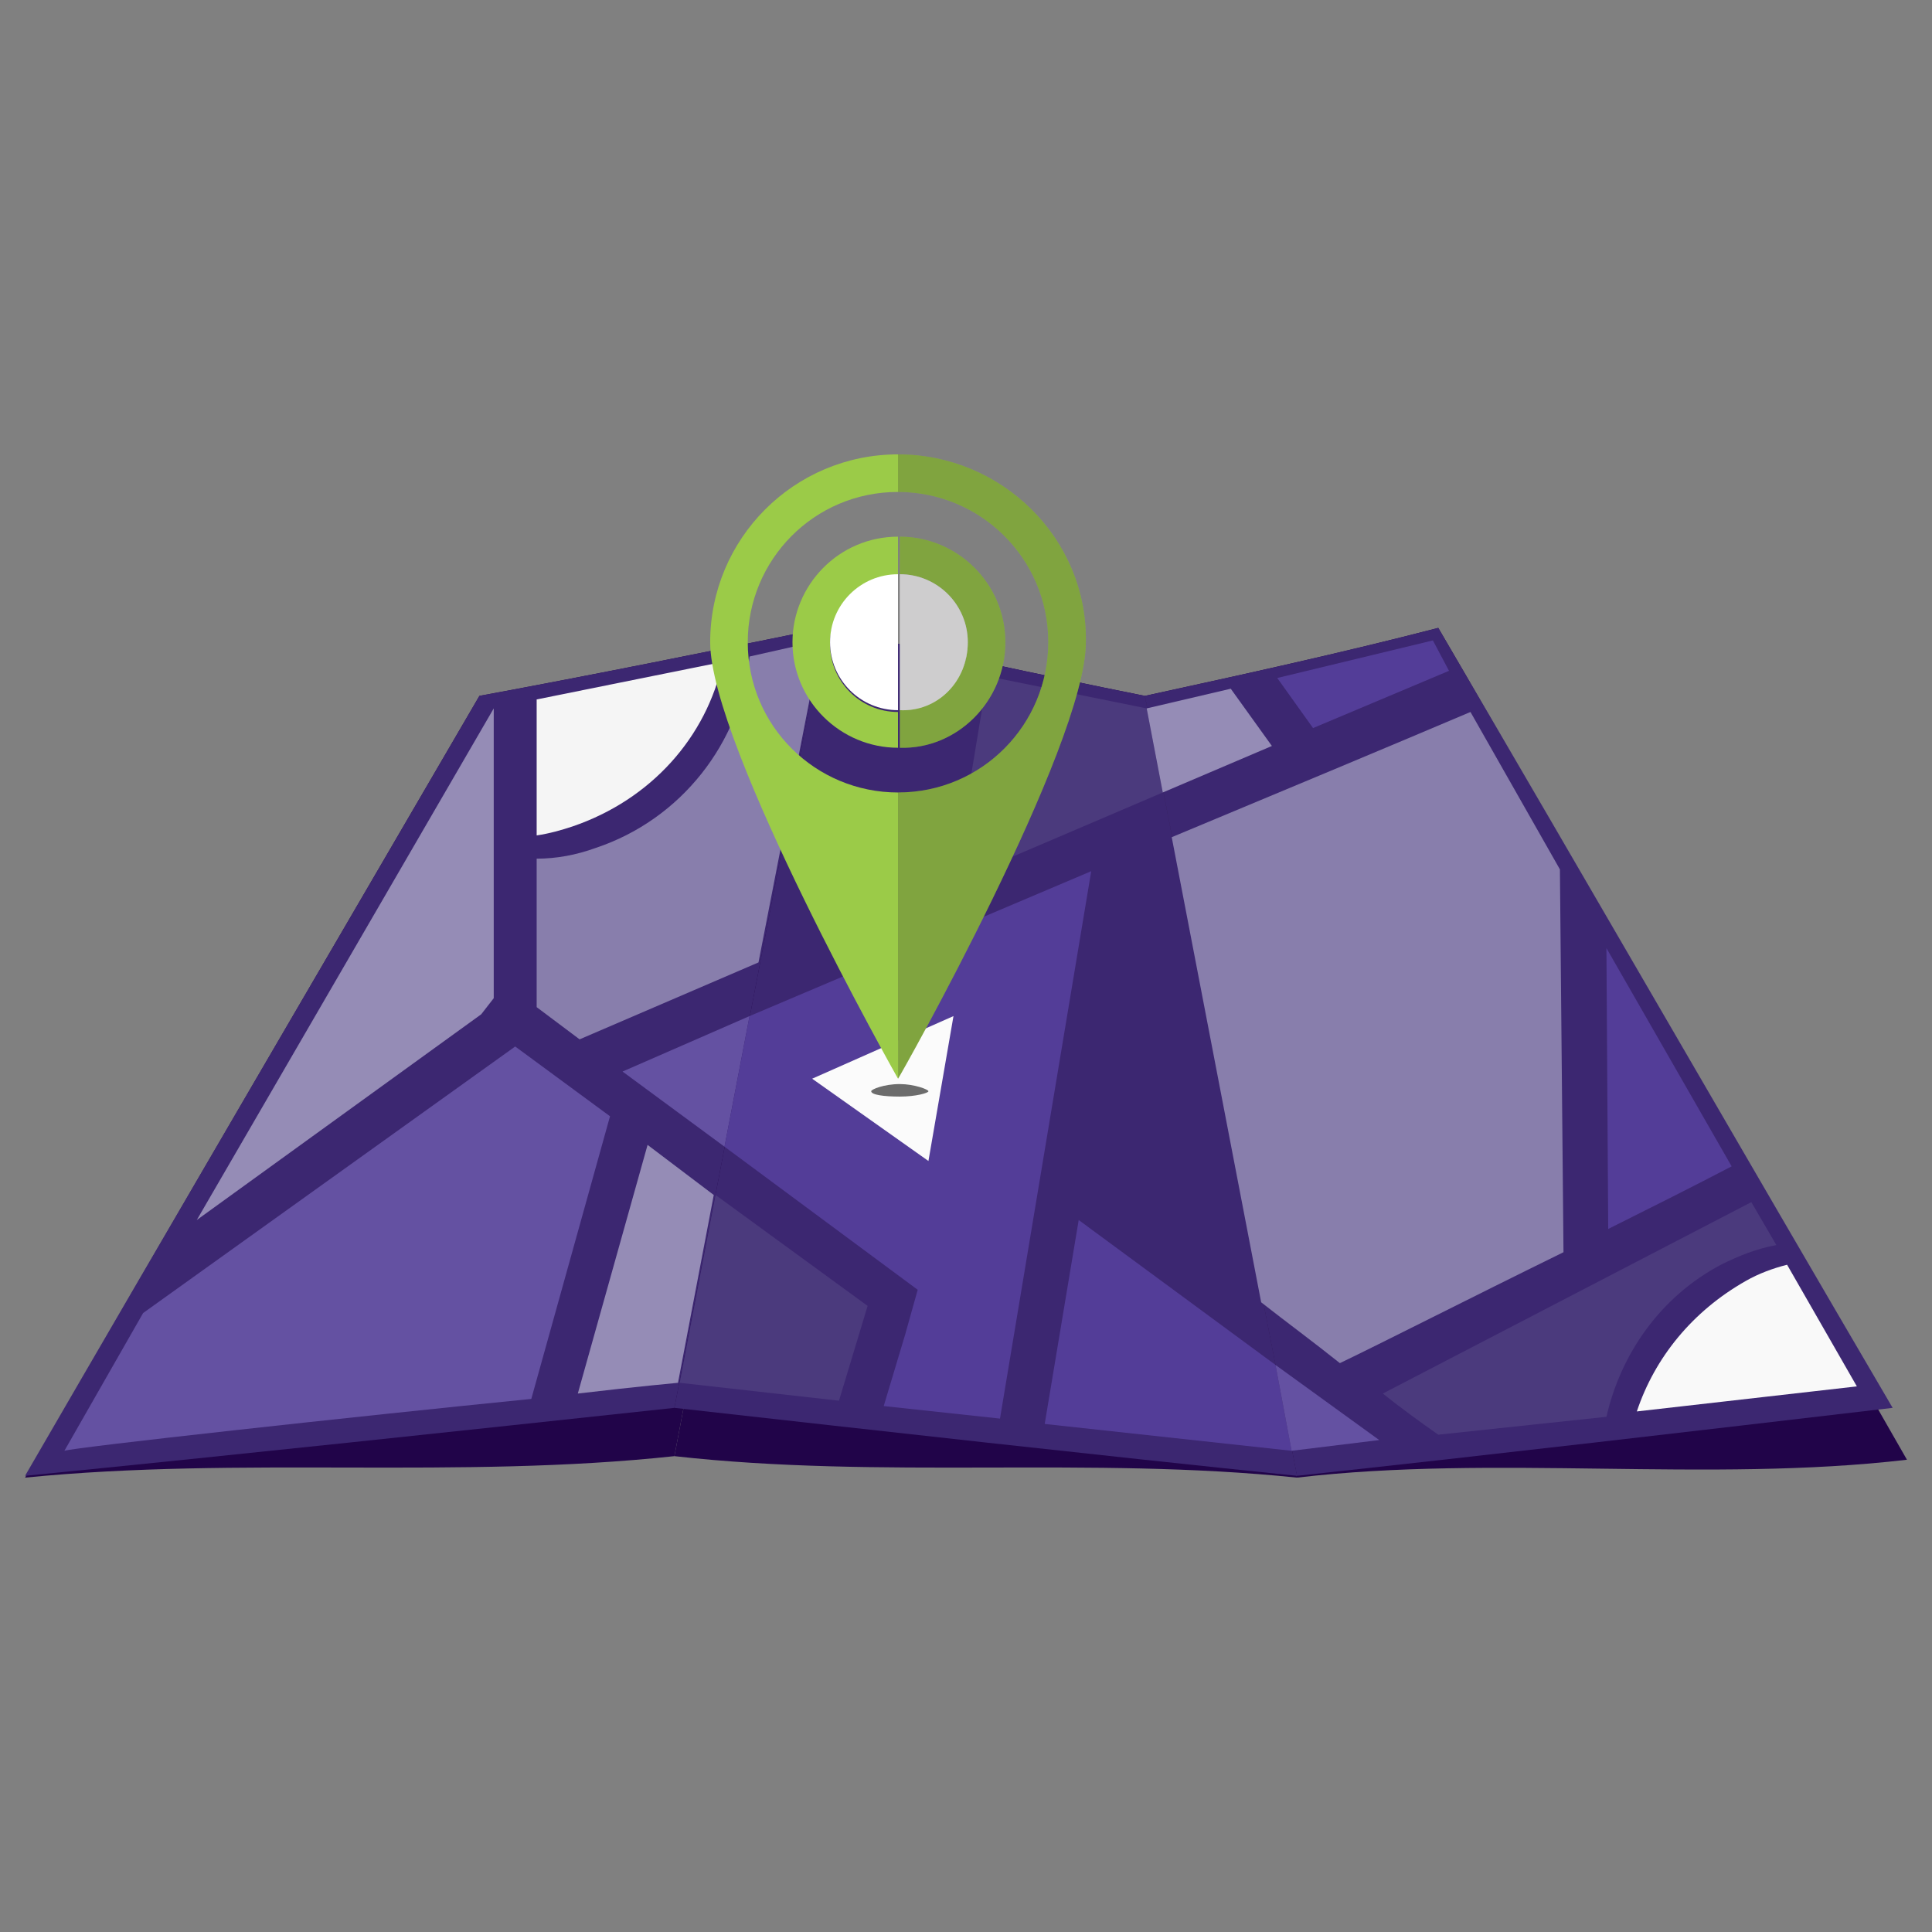 <?xml version="1.0" encoding="utf-8"?>
<!-- Generator: Adobe Illustrator 28.1.0, SVG Export Plug-In . SVG Version: 6.00 Build 0)  -->
<svg version="1.1" id="Layer_1" xmlns="http://www.w3.org/2000/svg" xmlns:xlink="http://www.w3.org/1999/xlink" x="0px" y="0px"
	 viewBox="0 0 108 108" style="enable-background:new 0 0 108 108;" xml:space="preserve">
<rect x="0" y="0" width="108" height="108" fill="#808080" stroke="none"/>
<style type="text/css">
	.st0{fill:#533D98;}
	.st1{fill:#9BCB48;}
	.st2{fill:#210449;}
	.st3{fill:#3C2771;}
	.st4{fill:#958CB6;}
	.st5{fill:#6451A2;}
	.st6{fill:#4B3A7D;}
	.st7{fill:#887EAC;}
	.st8{fill:#F9F9F9;}
	.st9{fill:#F5F5F5;}
	.st10{fill:#FBFBFB;}
	.st11{opacity:0.57;}
	.st12{fill:none;}
	.st13{fill:#FFFFFF;}
	.st14{opacity:0.22;fill:#231F20;}
</style>
<rect id="Purple_6_" x="48.8" y="-67.9" class="st0" width="22.7" height="23.1"/>
<rect id="Lime_Green_00000167370501337352619310000016727739209075163272_" x="72.4" y="-67.9" class="st1" width="22.7" height="23.1"/>
<g>
	<g>
		<path class="st2" d="M37.7,81.4c-12.1,1.3-24.2,0-36.3,1.2C9.8,68,18.3,53.5,26.8,38.9c6.5-1.2,12.9-2.5,19.3-3.8
			C43.3,49.6,40.5,66.8,37.7,81.4z"/>
		<path class="st2" d="M37.7,81.4c11.6,1.3,23.2,0,34.8,1.2C69.7,68,66.8,53.5,64,38.9c-6-1.2-11.9-2.5-17.9-3.8
			C43.3,49.6,40.5,66.8,37.7,81.4z"/>
		<path class="st2" d="M106.6,81.6c-11.1,1.3-23-0.3-34.1,1C69.7,68,66.8,53.5,64,38.9c5.5-1.2,11-2.4,16.4-3.8
			C88.9,49.6,98.2,67,106.6,81.6z"/>
	</g>
	<g>
		<path class="st3" d="M37.7,78.7c-12.1,1.3-24.2,2.6-36.3,3.8C9.8,68,18.3,53.5,26.8,38.9c6.5-1.2,12.9-2.5,19.3-3.8
			C43.3,49.6,40.5,64.2,37.7,78.7z"/>
		<path class="st3" d="M105.8,78.7c-11.1,1.3-22.2,2.6-33.3,3.8C69.7,68,66.8,53.5,64,38.9c5.5-1.2,11-2.4,16.4-3.8
			C88.9,49.6,97.3,64.2,105.8,78.7z"/>
		<path class="st3" d="M37.7,78.7c11.6,1.3,23.2,2.6,34.8,3.8C69.7,68,66.8,53.5,64,38.9c-6-1.2-11.9-2.5-17.9-3.8
			C43.3,49.6,40.5,64.2,37.7,78.7z"/>
		<g>
			<polygon class="st4" points="27.6,55.8 27.6,39.6 11,68.2 26.9,56.7 			"/>
			<polygon class="st5" points="41.9,56.8 34.8,59.9 40.5,64.1 			"/>
			<path class="st4" d="M36.2,64l-3.9,13.9c3.4-0.4,5.6-0.6,5.6-0.6l2-10.5L36.2,64z"/>
			<path class="st5" d="M34.1,62.4l-5.3-3.9L8,73.4l-4.4,7.7c0.6-0.2,16.1-1.9,26.1-2.9L34.1,62.4z"/>
		</g>
		<g>
			<polygon class="st6" points="53.3,49.3 65,44.3 64.1,39.6 55.2,37.8 			"/>
			<polygon class="st3" points="65.5,46.8 65.5,46.8 63.8,47.5 60.8,65.5 70.6,72.7 			"/>
			<polygon class="st0" points="50.6,74.6 50.6,74.6 49.4,78.6 55.9,79.3 61,48.7 41.9,56.8 40.5,64.1 51.3,72.1 51.3,72.1 
				51.3,72.1 51.3,72.1 			"/>
			<polygon class="st6" points="48.5,73 40,66.8 38,77.3 46.9,78.3 			"/>
			<polygon class="st3" points="50.6,50.4 52.8,37.3 46,35.9 42.5,53.9 			"/>
			<polygon class="st0" points="60.3,68.2 58.4,79.6 72.2,81.1 71.3,76.3 			"/>
		</g>
		<g>
			<path class="st0" d="M96.8,65.2l-7-12.2l0.1,15.7C92.3,67.5,94.7,66.3,96.8,65.2z"/>
			<path class="st7" d="M65.5,46.8l5,26c1.4,1.1,2.9,2.2,4.4,3.4c2.3-1.1,7.2-3.6,12.5-6.2l-0.2-21.4l-5-8.8
				C78.2,41.5,71.5,44.3,65.5,46.8z"/>
			<polygon class="st0" points="73.4,40.7 81,37.5 80.1,35.8 71.4,37.9 			"/>
			<polygon class="st5" points="71.3,76.3 72.2,81.1 77.1,80.5 			"/>
			<polygon class="st4" points="71.1,41.7 68.8,38.5 64.1,39.6 65,44.3 			"/>
		</g>
	</g>
	<g>
		<path class="st8" d="M91.5,78.9l12.3-1.4l-3.9-6.8c-0.8,0.2-1.6,0.5-2.3,0.9C94.6,73.3,92.5,75.9,91.5,78.9z"/>
		<path class="st6" d="M96.2,70.7c1-0.5,2-0.9,3.1-1.1l-1.4-2.4L77.3,77.9c1,0.8,2.1,1.6,3.1,2.3l9.4-1
			C90.6,75.7,92.8,72.5,96.2,70.7z"/>
	</g>
	<g>
		<path class="st7" d="M41.9,36.7c-0.5,4.8-3.8,9.1-8.6,10.7c-1.1,0.4-2.2,0.6-3.3,0.6v8.3l2.4,1.8l10-4.3l3.5-18L41.9,36.7z"/>
		<path class="st9" d="M40.4,37l-10.4,2.1v7.6c0.7-0.1,1.4-0.3,2-0.5C36.4,44.7,39.5,41.2,40.4,37z"/>
	</g>
	<polygon class="st10" points="53.3,56.8 45.4,60.3 51.9,64.9 	"/>
	<g>
		<path class="st11" d="M51.9,61c0,0.1-0.7,0.3-1.6,0.3c-0.9,0-1.6-0.1-1.6-0.3c0-0.1,0.7-0.4,1.6-0.4C51.1,60.6,51.9,60.9,51.9,61z
			"/>
		<g>
			<path class="st12" d="M41.9,35.9c0,4.6,3.7,8.4,8.4,8.4c0,0,0,0,0,0v-2.4c0,0,0,0,0,0c-3.3,0-5.9-2.7-5.9-5.9
				c0-3.3,2.7-5.9,5.9-5.9c0,0,0,0,0,0v-2.4c0,0,0,0,0,0C45.6,27.6,41.9,31.3,41.9,35.9z"/>
			<path class="st1" d="M50.2,44.3c-4.6,0-8.4-3.7-8.4-8.4c0-4.6,3.7-8.4,8.4-8.4c0,0,0,0,0,0v-2.1c0,0,0,0,0,0
				c-5.8,0-10.5,4.7-10.5,10.5c0,5.8,10.5,24.4,10.5,24.4s0,0,0,0L50.2,44.3C50.2,44.3,50.2,44.3,50.2,44.3z"/>
			<path class="st1" d="M50.2,39.8c-2.1,0-3.8-1.7-3.8-3.8c0-2.1,1.7-3.8,3.8-3.8c0,0,0,0,0,0V30c0,0,0,0,0,0
				c-3.3,0-5.9,2.7-5.9,5.9c0,3.3,2.7,5.9,5.9,5.9c0,0,0,0,0,0L50.2,39.8C50.2,39.8,50.2,39.8,50.2,39.8z"/>
			<path class="st13" d="M46.4,35.9c0,2.1,1.7,3.8,3.8,3.8c0,0,0,0,0,0v-7.6c0,0,0,0,0,0C48.1,32.1,46.4,33.8,46.4,35.9z"/>
			<path class="st1" d="M50.2,25.4v2.1c4.6,0,8.4,3.7,8.4,8.4c0,4.6-3.7,8.4-8.4,8.4v16c0.1-0.1,10.5-18.6,10.5-24.4
				C60.8,30.1,56,25.4,50.2,25.4z"/>
			<path class="st14" d="M50.2,25.4v2.1c4.6,0,8.4,3.7,8.4,8.4c0,4.6-3.7,8.4-8.4,8.4v16c0.1-0.1,10.5-18.6,10.5-24.4
				C60.8,30.1,56,25.4,50.2,25.4z"/>
			<path class="st1" d="M56.2,35.9c0-3.3-2.7-5.9-5.9-5.9v2.1c2.1,0,3.8,1.7,3.8,3.8c0,2.1-1.7,3.8-3.8,3.8v2.1
				C53.5,41.9,56.2,39.2,56.2,35.9z"/>
			<path class="st14" d="M56.2,35.9c0-3.3-2.7-5.9-5.9-5.9v2.1c2.1,0,3.8,1.7,3.8,3.8c0,2.1-1.7,3.8-3.8,3.8v2.1
				C53.5,41.9,56.2,39.2,56.2,35.9z"/>
			<path class="st13" d="M54.1,35.9c0-2.1-1.7-3.8-3.8-3.8v7.6C52.4,39.8,54.1,38.1,54.1,35.9z"/>
			<path class="st14" d="M54.1,35.9c0-2.1-1.7-3.8-3.8-3.8v7.6C52.4,39.8,54.1,38.1,54.1,35.9z"/>
		</g>
	</g>
</g>
</svg>
